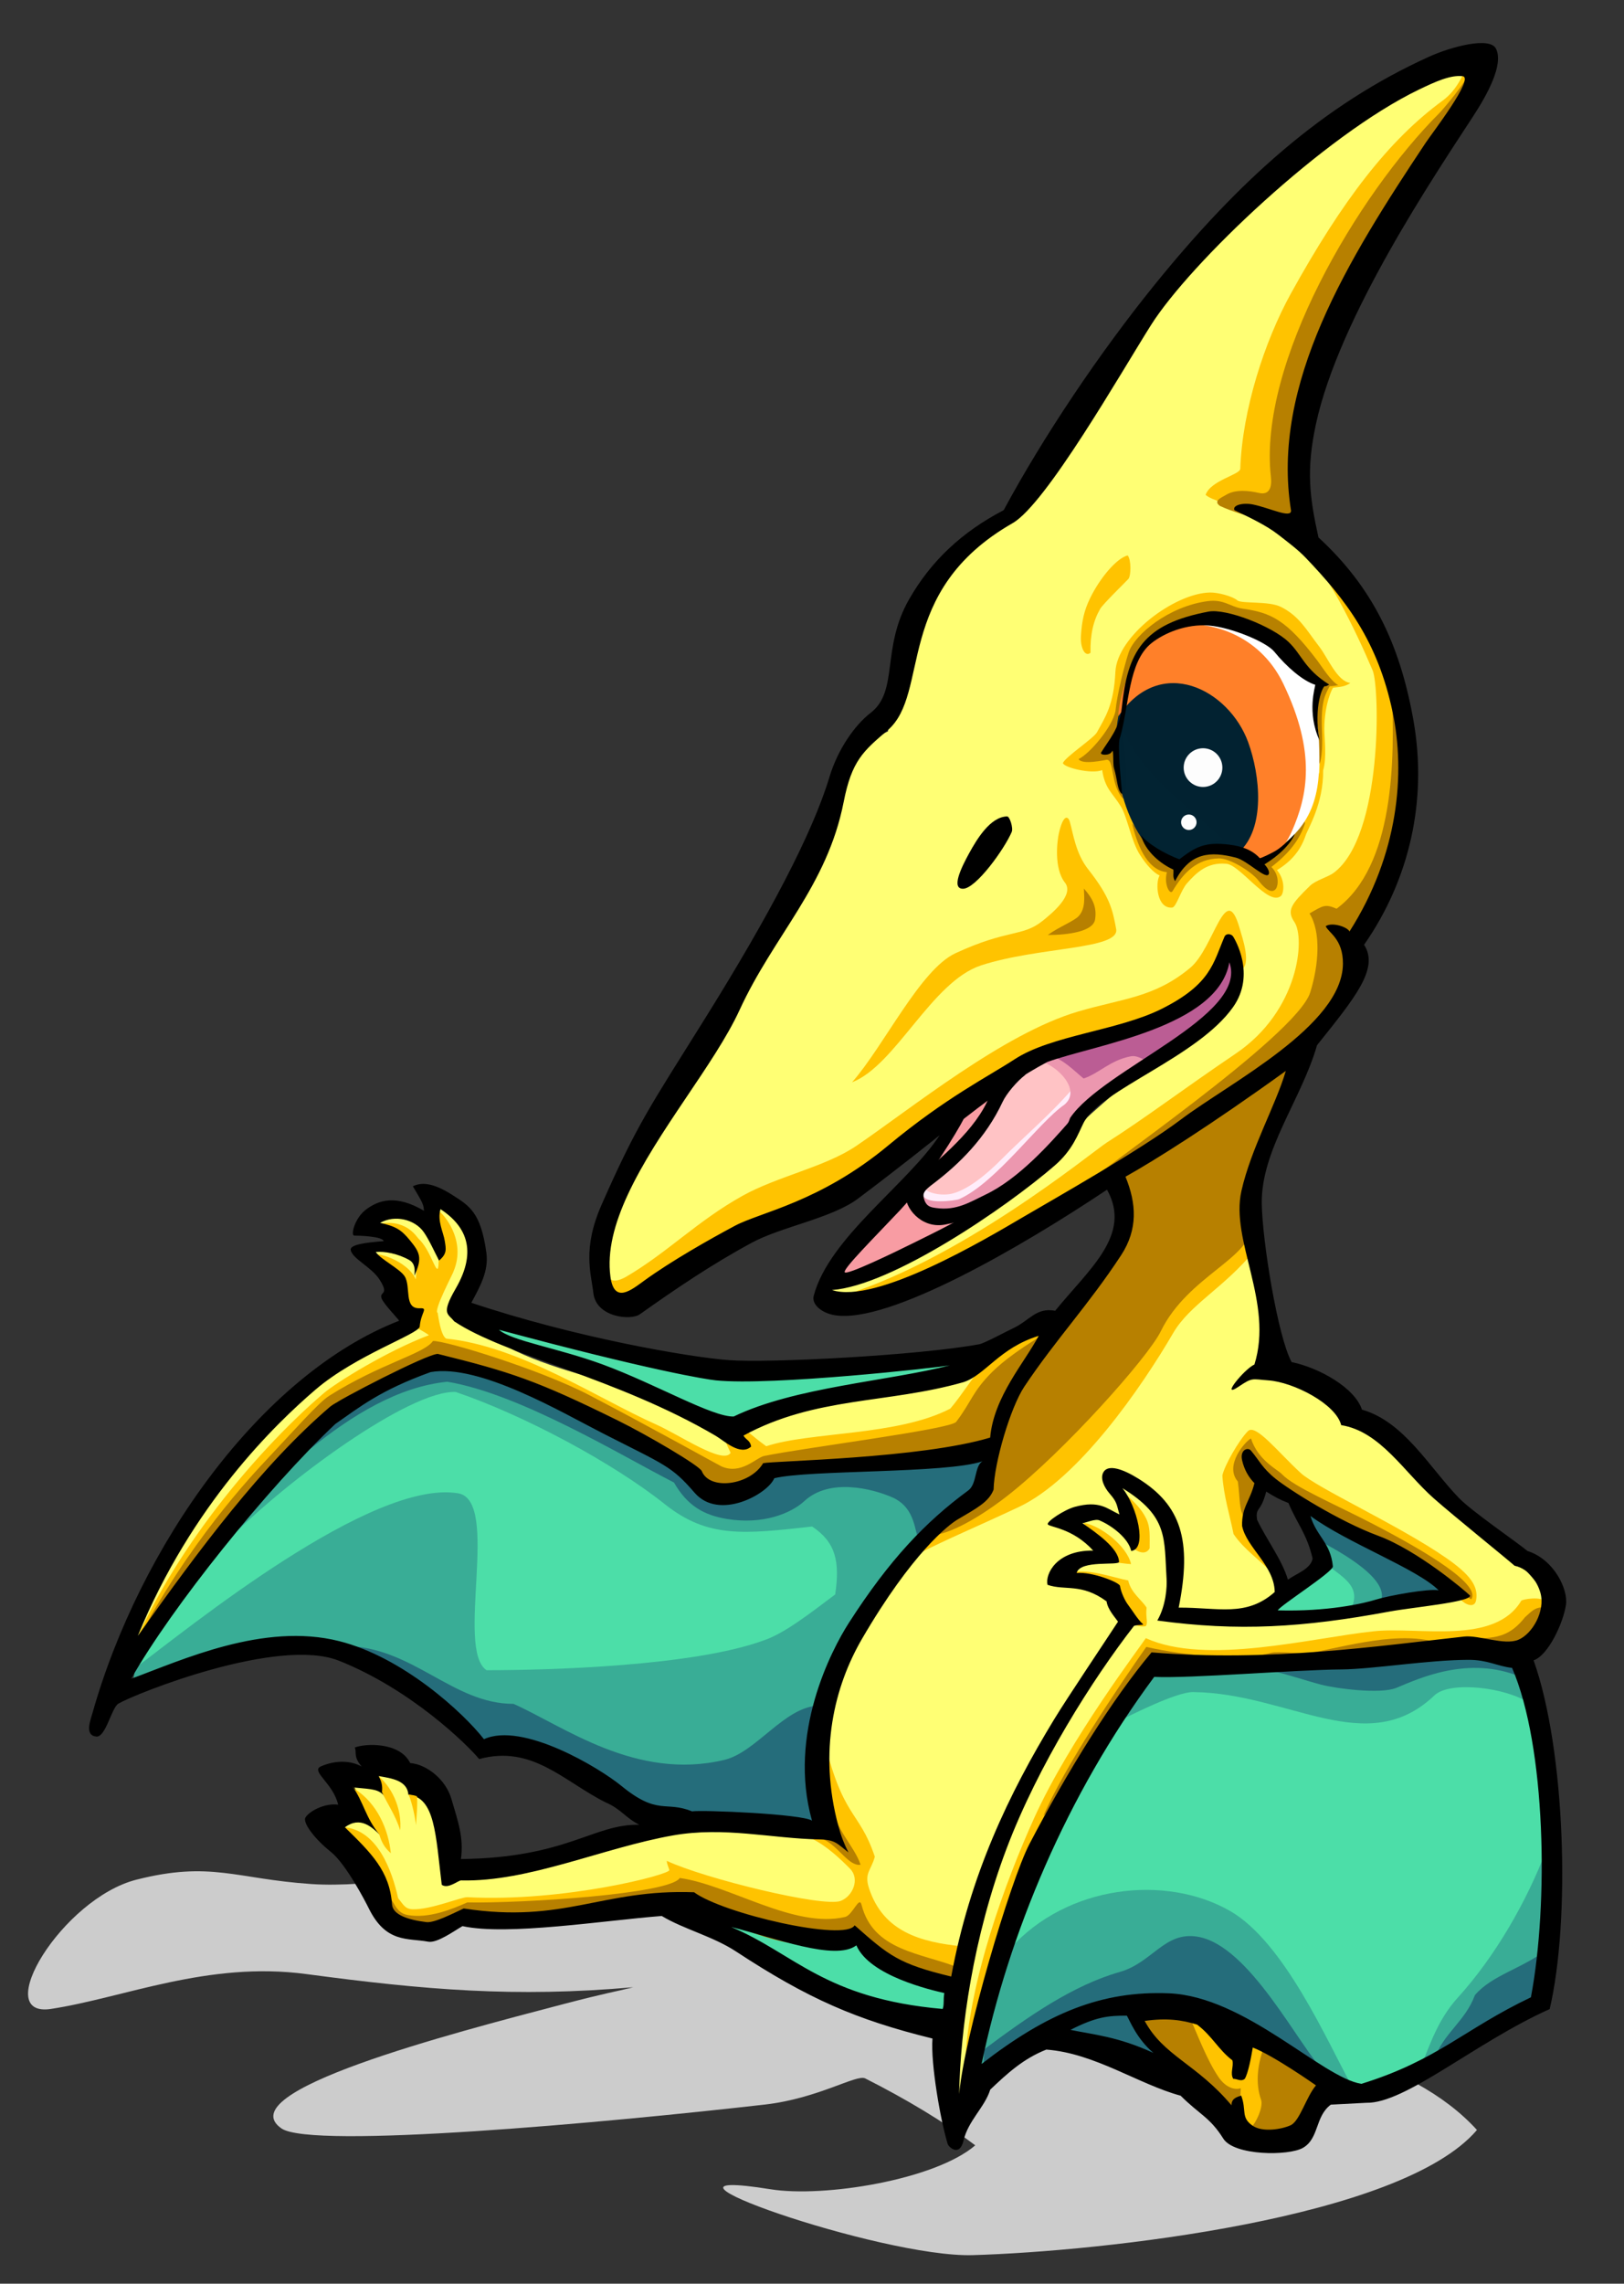 <?xml version="1.0" encoding="UTF-8" standalone="no"?>
<!-- Created with Inkscape (http://www.inkscape.org/) -->

<svg
   xmlns:dc="http://purl.org/dc/elements/1.1/"
   xmlns:cc="http://creativecommons.org/ns#"
   xmlns:rdf="http://www.w3.org/1999/02/22-rdf-syntax-ns#"
   xmlns:svg="http://www.w3.org/2000/svg"
   xmlns="http://www.w3.org/2000/svg"
   xmlns:sodipodi="http://sodipodi.sourceforge.net/DTD/sodipodi-0.dtd"
   xmlns:inkscape="http://www.inkscape.org/namespaces/inkscape"
   id="svg20933"
   version="1.1"
   inkscape:version="0.48.1 r9760"
   width="370"
   height="520"
   xml:space="preserve"
   sodipodi:docname="pteranodon_02.svg"
   inkscape:export-filename="/Users/su_huynh/Documents/Art/Khủng Long Bé/pteranodon_02.png"
   inkscape:export-xdpi="179.92554"
   inkscape:export-ydpi="179.92554"><rect width="100%" height="100%" fill="#333333" stroke="none"/><defs
     id="defs20937"><clipPath
       clipPathUnits="userSpaceOnUse"
       id="clipPath20947"><path
         d="M 0,414 558,414 558,0 0,0 0,414 z"
         id="path20949"
         inkscape:connector-curvature="0" /></clipPath><clipPath
       clipPathUnits="userSpaceOnUse"
       id="clipPath20947-1"><path
         inkscape:connector-curvature="0"
         d="M 0,414 558,414 558,0 0,0 0,414 z"
         id="path20949-5" /></clipPath></defs><sodipodi:namedview
     pagecolor="#ffffff"
     bordercolor="#666666"
     borderopacity="1"
     objecttolerance="10"
     gridtolerance="10"
     guidetolerance="10"
     inkscape:pageopacity="0"
     inkscape:pageshadow="2"
     inkscape:window-width="1079"
     inkscape:window-height="630"
     id="namedview20935"
     showgrid="false"
     inkscape:zoom="0.70710678"
     inkscape:cx="532.75241"
     inkscape:cy="237.8729"
     inkscape:window-x="40"
     inkscape:window-y="40"
     inkscape:window-maximized="0"
     inkscape:current-layer="g20941"
     showguides="true"
     inkscape:guide-bbox="true" /><g
     id="g20941"
     inkscape:groupmode="layer"
     inkscape:label="pteranodon_02"
     transform="matrix(1.25,0,0,-1.25,0,520)"><path
       style="color:#000000;fill:#cccccc;stroke:none;stroke-width:1px;marker:none;visibility:visible;display:inline;overflow:visible;enable-background:accumulate"
       d="M 140.446,17.2 C 112.318,21.713 160.517,4.709 177.298,5.2 200.715,5.886 255.371,11.789 269.2,28 245.22,54.382 175.131,47.414 135.441,66.8 115.666,85.031 78.336,71.334 56.733,72.8 42.968,73.734 38.456,77.034 24.886,73.6 11.323,70.168 -1.849,48.348 9.304,50.052 22.627,52.087 37.885,58.794 55.823,56.4 c 21.605,-2.883 38.011,-4.298 59.6,-2.4 -3.623,-0.902 -4.821,-1.001 -12.703,-3.063 -20.941,-5.476 -61.131,-15.95 -51.412,-22.662 5.541,-3.827 59.02,1.036 88.104,4.354 9.715,1.108 16.708,5.563 18.282,4.766 7.501,-3.795 14.339,-7.885 20.059,-12.195 -7.319,-6.281 -27.576,-9.561 -37.307,-8 z"
       id="path8831"
       inkscape:connector-curvature="0"
       sodipodi:nodetypes="ssccsssscsssscs" /><path
       style="color:#000000;fill:#4cdea8;fill-opacity:1;fill-rule:nonzero;stroke:none;stroke-width:1.25px;marker:none;visibility:visible;display:inline;overflow:visible;enable-background:accumulate"
       d="m 156.496,62.958 c 4.866,-5.807 12.04,-7.382 18.159,-10.102 -2.9e-4,-1.857 -0.165,-3.792 -0.481,-5.532 -14.82,1.731 -34.154,8.819 -45.638,19.722 7.178,-1.281 21.167,-8.617 27.96,-4.089 z"
       id="path8501"
       inkscape:connector-curvature="0"
       sodipodi:nodetypes="ccccc" /><path
       style="color:#000000;fill:#ffff74;fill-opacity:1;fill-rule:nonzero;stroke:none;stroke-width:1.25px;marker:none;visibility:visible;display:inline;overflow:visible;enable-background:accumulate"
       d="m 159.022,65.484 c -9.972,-7.111 -25.599,1.004 -33.913,4.329 -11.64,1.392 -32.474,-7.83 -39.926,-1.443 -2.077,-2.405 -4.331,-2.887 -6.494,-4.089 -3.425,0.256 -5.824,1.566 -7.937,2.886 -3.428,5.436 -5.764,13.623 -10.583,16.836 1.017,0.572 2.245,0.641 3.367,0.962 0.49,2.543 -1.482,5.506 -2.165,6.734 2.041,0.517 4.787,0.647 5.532,0.722 0.822,2.275 1.203,3.127 3.127,4.329 2.958,-1.102 5.539,-2.706 6.253,-3.848 4.724,-0.969 7.07,-10.11 6.374,-17.077 14.168,-5.143 28.431,6.734 40.287,6.734 10.067,0.424 22.723,2.244 30.546,-2.646 5.327,-4.569 5.532,-8.369 5.532,-14.431 z"
       id="path8407"
       inkscape:connector-curvature="0"
       sodipodi:nodetypes="ccccccccccccccc" /><path
       style="color:#000000;fill:#ffff74;fill-opacity:1;fill-rule:nonzero;stroke:none;stroke-width:1.25px;marker:none;visibility:visible;display:inline;overflow:visible;enable-background:accumulate"
       d="m 199.909,174.919 c -10.411,1.198 -16.892,-2.453 -23.571,-8.178 -14.018,-3.915 -32.275,-6.509 -43.053,-10.102 -14.885,7.916 -38.939,8.349 -49.306,20.444 1.097,8.446 4.353,17.71 -5.291,20.925 0.131,-1.104 0.241,-3.036 0.241,-3.848 -4.42,2.378 -9.691,3.448 -12.747,-1.443 2.938,-0.704 4.775,-0.342 6.013,-3.127 -1.932,-0.412 -3.585,-1.01 -5.532,-1.443 2.124,-2.327 3.629,-4.755 5.532,-6.975 -0.449,-3.66 0.384,-4.877 1.684,-7.216 -7.059,-2.391 -12.081,-6.266 -16.836,-10.342 -14.484,-10.884 -24.628,-25.131 -31.027,-41.128 -1.107,-3.538 -3.347,-7.156 -4.329,-10.102 13.607,12.317 22.234,39.091 38.723,46.42 5.818,4.702 12.604,6.446 18.52,8.418 17.528,1.389 35.008,-12.951 47.382,-20.684 2.741,-7.022 10.479,-1.615 14.191,0.241 13.107,4.791 38.975,-0.75 45.939,11.785 6.38,3.816 12.543,12.309 13.469,16.355 z"
       id="path8382"
       inkscape:connector-curvature="0" /><path
       style="color:#000000;fill:#4cdea8;fill-opacity:1;fill-rule:nonzero;stroke:none;stroke-width:1.25px;marker:none;visibility:visible;display:inline;overflow:visible;enable-background:accumulate"
       d="m 180.675,151.54 c -13,1.397 -29.096,-1.685 -39.457,-2.721 -2.404,-8.426 -13.441,-6.523 -14.626,-1.19 -16.545,8.292 -29.684,17.517 -47.28,22.619 -23.169,-7.295 -50.121,-39.145 -55.103,-61.566 14.408,5.725 29.426,11.283 41.497,5.442 9.405,-4.551 14.811,-12.848 22.449,-16.667 14.894,2.262 23.074,-8.802 32.654,-15.987 9.481,1.948 20.086,-0.336 29.252,1.701 -6.152,23.241 7.729,38.863 20.749,53.743 5.165,4.268 11.503,7.253 9.864,14.626 z"
       id="path8374"
       inkscape:connector-curvature="0"
       sodipodi:nodetypes="cccccsccccc" /><path
       style="color:#000000;fill:#f89ca3;fill-opacity:1;stroke:none;stroke-width:1px;marker:none;visibility:visible;display:inline;overflow:visible;enable-background:accumulate"
       d="m 175.256,214.965 c -3.103,-13.034 -17.93,-19.898 -23.09,-31.508 3.798,-3.411 9.225,2.471 13.108,4.69 9.048,5.17 26.053,9.372 29.704,20.324 -1.964,5.88 -8.23,10.522 -14.191,11.064 -2.608,-1.54 -5.084,-4.048 -5.532,-4.57 z"
       id="path8361"
       inkscape:connector-curvature="0" /><path
       style="color:#000000;fill:#ffff74;fill-opacity:1;fill-rule:nonzero;stroke:none;stroke-width:1.25px;marker:none;visibility:visible;display:inline;overflow:visible;enable-background:accumulate"
       d="m 213.173,121.742 c 12.93,-2.147 40.682,1.91 49.887,3.104 -4.139,8.639 -23.203,12.892 -31.928,21.507 -3.348,5.292 -1.368,15.395 0,19.955 4.86,-1.73 11.42,-5.316 13.807,-9.136 9.52,-0.374 11.745,-9.078 18.08,-14.089 7.127,-5.638 14.616,-11.558 18.827,-17.783 1.602,-2.368 -6.097,-5.945 -8.587,-7.328 -19.516,-1.55 -41.892,-4.99 -60.751,-3.104 z"
       id="path5232"
       inkscape:connector-curvature="0"
       sodipodi:nodetypes="cccccssccc" /><path
       style="color:#000000;fill:#ffc300;fill-opacity:1;fill-rule:nonzero;stroke:none;stroke-width:1.562px;marker:none;visibility:visible;display:inline;overflow:visible;enable-background:accumulate"
       d="m 206.521,48.796 c 6.377,-8.425 14.499,-14.673 20.398,-21.95 5.379,-6.635 12.814,3.912 14.633,9.977 -10.297,11.196 -23.338,14.571 -35.032,11.973 z"
       id="path5380"
       inkscape:connector-curvature="0"
       sodipodi:nodetypes="cscc" /><path
       style="color:#000000;fill:#ffff74;fill-opacity:1;fill-rule:nonzero;stroke:none;stroke-width:1.25px;marker:none;visibility:visible;display:inline;overflow:visible;enable-background:accumulate"
       d="m 228.25,193.136 c 2.351,-8.112 2.26,-16.167 3.104,-24.611 1.433,-7.661 4.057,-15.968 -0.443,-23.502 -3.623,-1.205 -3.326,-3.897 -3.326,-5.765 3.69,-5.762 7.223,-10.992 5.052,-14.059 -1.885,-2.663 -8.861,-3.559 -13.921,-3.456 -4.565,-0.376 -16.48,-31.606 -28.441,-52.05 -3.072,-5.251 -12.815,-36.114 -15.68,-38.968 -2.123,-2.115 -0.797,18.993 0.442,22.273 -12.34,0.398 -29.187,33.904 -25.252,46.746 7.496,24.461 19.125,35.756 29.037,43.744 4.609,2.329 1.428,5.65 3.088,9.962 4.066,10.559 20.278,17.336 27.493,28.158 5.104,4.986 13.883,6.566 18.846,11.529 z"
       id="path4604"
       inkscape:connector-curvature="0"
       sodipodi:nodetypes="ccccscsscscscc" /><path
       style="color:#000000;fill:#ffc300;fill-opacity:1;fill-rule:nonzero;stroke:none;stroke-width:1.25px;marker:none;visibility:visible;display:inline;overflow:visible;enable-background:accumulate"
       d="m 149.9,100.35 c -0.232,-5.346 -0.087,-11.427 -0.381,-15.685 -0.103,-1.488 -2.001,-2.595 -1.591,-3.587 2.754,-1.287 5.396,-3.857 7.025,-5.508 1.778,-1.802 0.539,-4.974 -1.728,-5.845 -3.16,-1.213 -24.751,4.045 -31.7,7.3 0.041,-0.586 0.266,-0.995 0.475,-1.675 0.244,-0.794 -19.117,-5.869 -36.8,-4.95 -1.14,0.059 -6.594,-2.269 -9.925,-2.2 -1.451,0.03 -1.72,0.806 -2.71,2.03 C 71.446,75.258 68.785,82.733 62.55,83.175 65.323,81.095 67.821,76.55 69.055,72.34 70.239,68.298 71.566,65.576 74.875,65 c 3.974,-0.566 9.609,3.092 11.15,2.925 9.979,-1.08 36.734,-0.526 38.675,0.55 6.708,-4.64 23.421,-4.738 27.35,-4.95 3.018,-0.163 8.367,-3.357 10.225,-5.35 3.098,-1.721 8.239,-4.006 12.075,-5.65 0,1.985 0.972,6.493 1.025,8.925 -7.616,0.762 -14.38,2.683 -16.975,10.55 -0.927,2.809 0.364,3.243 1.05,5.775 -2.912,8.736 -5.935,6.713 -9.55,22.575 z"
       id="path5176"
       inkscape:connector-curvature="0"
       sodipodi:nodetypes="cscsscsscccscscscccscc" /><path
       style="color:#000000;fill:#b78000;fill-opacity:1;fill-rule:nonzero;stroke:none;stroke-width:1.562px;marker:none;visibility:visible;display:inline;overflow:visible;enable-background:accumulate"
       d="m 151.686,87.25 c 0.6,-4.701 3.998,-7.424 5.171,-10.944 -2.204,-0.289 -3.957,3.352 -6.855,4.69 -0.156,2.381 2.415,4.06 1.684,6.253 z"
       id="path8520"
       inkscape:connector-curvature="0"
       sodipodi:nodetypes="cccc" /><path
       style="color:#000000;fill:#ffff74;fill-opacity:1;fill-rule:nonzero;stroke:none;stroke-width:1.25px;marker:none;visibility:visible;display:inline;overflow:visible;enable-background:accumulate"
       d="m 110.928,194.18 c -4.353,-8.568 -0.383,-17.86 1.712,-16.264 20.911,15.928 29.471,13.261 40.66,20.972 19.846,13.677 43.868,29.594 59.92,31.672 10.011,1.296 -13.377,-15.393 -19.26,-22.256 -12.36,-8.034 -26.538,-27.221 -41.944,-25.68 -5,-0.977 0,-3.587 0,-3.852 16.366,-0.324 55.418,26.543 74.044,38.52 10.728,6.898 17.643,12.937 18.832,24.824 23.582,30.752 6.933,61.291 -7.704,77.04 -3.531,31.386 18.985,57.031 31.672,80.464 3.024,5.586 -1.392,5.385 -6.848,3.424 -34.569,-12.422 -65.223,-58.654 -76.612,-79.608 -16.822,-8.829 -22.042,-24.18 -23.54,-40.66 -5.47,-2.448 -7.884,-9.695 -11.556,-17.12 -13.197,-26.683 -25.248,-43.671 -39.376,-71.476 z"
       id="path3938"
       inkscape:connector-curvature="0"
       sodipodi:nodetypes="sssscccsccssccss" /><path
       style="color:#000000;fill:#ffc300;fill-opacity:1;fill-rule:nonzero;stroke:none;stroke-width:1.25px;marker:none;visibility:visible;display:inline;overflow:visible;enable-background:accumulate"
       d="m 246.497,243.507 c 1.143,-4.214 -3.394,-11.508 -8.02,-16.578 -2.684,-2.942 -74.509,-50.887 -86.609,-47.479 22.59,6.36 47.16,26.697 49.853,28.413 7.216,4.599 13.895,9.708 23.489,16.193 11.643,7.871 12.684,21.096 10.721,23.975 -1.467,2.153 -0.551,3.307 2.828,6.602 1.064,1.038 3.267,1.563 4.388,2.413 8.901,6.749 8.345,33.764 7.044,36.818 -3.233,7.592 -8.102,17.658 -14.428,25.107 -3.49,4.109 -13.616,4.818 -16.022,6.88 0.924,2.659 6.284,3.662 6.321,4.752 0.362,10.728 4.441,23.266 9.202,31.886 9.442,17.096 17.933,28.052 27.713,35.203 2.634,1.926 3.683,4.854 4.494,6.206 2.884,-3.849 1.422,-4.976 -0.107,-7.704 -9.831,-17.532 -25.639,-37.093 -28.676,-54.784 -0.895,-5.216 -0.556,-18.981 -0.107,-22.47 23.219,-23.647 20.33,-58.315 7.918,-75.435 z"
       id="path3957"
       inkscape:connector-curvature="0"
       sodipodi:nodetypes="cscssssssscssscsscc" /><path
       style="color:#000000;fill:#ffedfa;fill-opacity:1;stroke:none;stroke-width:1px;marker:none;visibility:visible;display:inline;overflow:visible;enable-background:accumulate"
       d="m 170.741,201.991 c -2.054,-1.744 -3.916,-4.094 -1.444,-5.511 1.663,-0.953 5.265,0.519 7.329,1.552 4.064,2.032 11.172,8.925 14.552,12.305 1.34,1.34 2.803,3.456 3.852,5.029 0.64,0.96 -0.045,2.52 -0.321,3.21 -2.481,-4.854 -15.026,-14.49 -18.404,-16.799 -1.713,-1.171 -4,-0.568 -5.564,0.214 z"
       id="path3155"
       inkscape:connector-curvature="0"
       sodipodi:nodetypes="csssscsc" /><path
       style="color:#000000;fill:#ffc3c5;fill-opacity:1;fill-rule:nonzero;stroke:none;stroke-width:1.25px;marker:none;visibility:visible;display:inline;overflow:visible;enable-background:accumulate"
       d="m 211.812,229.601 c -2.14,-0.713 -10.914,-5.455 -15.898,-11.425 -4.08,-4.887 -9.424,-9.357 -13.423,-13.407 -2.56,-2.592 -5.93,-5.38 -8.767,-6.156 -2.118,-0.579 -4.989,0.103 -5.329,1.122 4.987,5.238 13.52,16.485 15.805,21.371 8.681,2.612 19.902,5.926 27.612,8.496 z"
       id="path3126"
       inkscape:connector-curvature="0"
       sodipodi:nodetypes="csssccc" /><path
       style="color:#000000;fill:#ec97af;fill-opacity:1;fill-rule:nonzero;stroke:none;stroke-width:1.25px;marker:none;visibility:visible;display:inline;overflow:visible;enable-background:accumulate"
       d="m 189.565,222.724 c 3.291,-0.928 7.549,-5.292 4.469,-7.931 -4.708,-3.226 -12.487,-14.245 -19.232,-17.241 -0.502,-0.223 -6.593,-1.12 -6.593,0.989 0,0.779 -2.279,-3.206 3.046,-3.206 4.846,1.006 17.934,3.484 22.32,10.063 2.29,3.435 2.772,8.207 6.658,10.365 3.649,2.027 18.033,10.139 19.899,12.938 0.676,1.015 6.646,9.033 4.54,13.014 -6.573,-9.755 -19.226,-13.716 -28.524,-16.04 -1.624,-0.406 -5.914,-1.257 -6.582,-2.951 z"
       id="path3147"
       inkscape:connector-curvature="0"
       sodipodi:nodetypes="ccsscssscsc" /><path
       style="color:#000000;fill:#b78000;fill-opacity:1;fill-rule:nonzero;stroke:none;stroke-width:1.25px;marker:none;visibility:visible;display:inline;overflow:visible;enable-background:accumulate"
       d="m 229.45,326.206 c -1.659,0.384 -4.273,0.731 -6.022,-0.377 -0.671,-0.425 -2.443,-1.065 -1.053,-1.998 4.167,-1.942 11.486,-3.46 15.027,-4.246 -3.28,5.476 -2.374,18.344 0.642,27.392 2.493,7.479 33.529,52.253 29.425,55.426 -0.058,-1.155 -4.441,-6.324 -5.156,-7.038 -14.884,-14.877 -33.026,-45.549 -30.669,-66.247 0.199,-1.751 -0.189,-3.375 -2.194,-2.911 z"
       id="path3982"
       inkscape:connector-curvature="0"
       sodipodi:nodetypes="ssccscsss" /><path
       style="color:#000000;fill:#ffc300;fill-opacity:1;fill-rule:nonzero;stroke:none;stroke-width:1.25px;marker:none;visibility:visible;display:inline;overflow:visible;enable-background:accumulate"
       d="m 228.693,188.258 c -5.557,-6.844 -11.797,-9.829 -14.855,-15.077 -5.721,-9.82 -17.269,-26.6 -28.158,-31.706 -8.456,-3.965 -12.072,-5.371 -19.068,-8.869 2.253,2.712 6.211,5.103 7.538,6.873 10.623,7.699 24.156,16.61 30.819,27.715 2.145,3.575 4.028,8.965 7.538,12.195 5.306,4.881 10.543,8.64 15.52,11.751 -0.387,-1.332 0.307,-1.809 0.665,-2.882 z"
       id="path5151"
       inkscape:connector-curvature="0"
       sodipodi:nodetypes="cssccsscc" /><path
       style="color:#000000;fill:#39ad96;fill-opacity:1;fill-rule:nonzero;stroke:none;stroke-width:1.25px;marker:none;visibility:visible;display:inline;overflow:visible;enable-background:accumulate"
       d="m 80.325,166.85 c -3.015,-1.033 -10.532,-1.93 -19.674,-9.489 -8.055,-6.659 -17.937,-19.997 -19.178,-21.982 10.614,10.838 33.14,27.403 41.586,27.057 12.548,-4.265 28.745,-12.967 38.092,-20.422 7.879,-6.285 14.493,-5.459 26.875,-4.088 4.285,-2.857 5.094,-6.376 4.2,-12.375 -4.864,-3.654 -9.335,-7.136 -13.05,-8.375 -12.82,-4.698 -39.121,-5.425 -50.5,-5.425 -5.724,3.866 2.599,30.926 -5.175,32.225 -15.748,2.631 -49.006,-24.442 -58.95,-31.9 -0.06,-2.364 -0.867,-3.226 -1.7,-5.1 9.958,6.025 22.485,8.081 33.675,9.2 11.912,0.06 23.275,-9.733 29.25,-17.7 13.55,0.395 26.079,-6.522 33.325,-14.975 9.62,-0.547 22.962,0.931 31.65,-1 -2.354,15.928 1.471,35.993 10.988,45.946 9.517,9.953 12.919,13.074 16.362,15.829 2.01,1.608 -0.835,3.6 0.875,5.225 -4.84,-0.484 -27.437,-1.202 -36.725,-1.35 -7.346,-6.329 -11.52,-5.014 -16.675,1 -14.31,9.075 -29.247,16.1 -45.25,17.7 z"
       id="path8612"
       inkscape:connector-curvature="0"
       sodipodi:nodetypes="csccsccccsccccccsscccc" /><path
       style="color:#000000;fill:#ffc300;fill-opacity:1;fill-rule:nonzero;stroke:none;stroke-width:1.25px;marker:none;visibility:visible;display:inline;overflow:visible;enable-background:accumulate"
       d="m 189.447,174.197 c -8.217,-1.524 -12.227,-10.115 -16.235,-14.792 -9.643,-5.013 -25.571,-4.194 -33.552,-6.855 -1.318,0.95 -2.461,1.886 -3.487,2.766 -1.444,0.283 -2.88,0 -4.329,0 0.006,-1.407 0.976,-3.187 1.323,-3.969 -1.353,-2.216 -9.255,3.237 -13.589,5.171 -10.777,4.809 -24.866,14.296 -38.242,15.634 -1.007,0.525 -1.451,4.072 -1.563,4.69 -0.865,0.341 2.962,7.455 2.873,7.53 2.52,5.886 -2.134,10.852 -2.735,11.051 -0.449,0.149 0.4,-10.137 -0.139,-10.536 -0.468,-0.347 -1.467,3.606 -3.482,5.465 -0.378,0.349 -2.364,3.881 -7.648,2.598 -0.849,-0.206 4.402,-2.235 6.689,-5.24 0.798,-1.048 0.488,-4.307 0.458,-4.775 -1.468,3.468 -7.638,5.3 -7.999,4.335 -0.288,-0.771 6.668,-8.183 6.57,-8.143 -0.124,-1.425 0.142,-2.786 0,-4.209 0.87,-0.351 2.975,-1.504 3.823,-2.139 C 70.389,169.832 61.146,164.04 59.03,162.231 45.491,150.656 29.719,130.981 23.006,112.671 c 8.554,13.404 35.188,44.599 37.71,46.775 4.253,3.67 19.733,11.694 20.498,11.624 10.719,-6.095 22.131,-7.518 33.312,-13.108 7.175,-3.588 11.686,-8.497 18.64,-10.583 3.32,-0.485 5.732,2.784 8.899,3.487 10.353,1.569 33.325,-5.487 39.685,4.69 1.482,6.792 7.697,11.924 7.697,18.64 z"
       id="path8760"
       inkscape:connector-curvature="0"
       sodipodi:nodetypes="ccccccscccssssscscccscscscccc" /><path
       style="color:#000000;fill:#b78000;fill-opacity:1;fill-rule:nonzero;stroke:none;stroke-width:1.25px;marker:none;visibility:visible;display:inline;overflow:visible;enable-background:accumulate"
       d="m 196.695,199.245 c 1.897,2.506 39.618,27.939 42.119,35.986 1.59,5.116 1.963,11.03 -0.129,14.375 2.439,1.411 2.839,1.782 4.922,0.856 10.514,7.751 10.66,27.147 10.058,39.804 9.393,-18.56 -1.918,-35.827 -7.704,-48.364 1.842,-2.659 -0.004,-8.789 -9.784,-18.903 -1.218,-5.425 -8.784,-21.25 -8.125,-29.942 0.467,-6.16 -11.497,-9.33 -16.498,-19.6 -2.269,-4.66 -17.575,-21.872 -28.032,-30.01 -5.968,-4.645 -11.692,-7.43 -14.069,-7.014 6.922,5.947 4.962,0.217 10.043,9.498 0.247,1.922 0.806,4.009 1.568,6.153 -3.348,0.073 -38.578,-3.775 -40.405,-3.808 -0.856,-0.806 -8.506,-4.452 -10.401,-4.078 -1.241,0.244 -14.783,9.31 -27.758,15.932 -7.468,3.812 -17.464,6.103 -21.771,8.018 -0.913,0.406 -13.883,-5.996 -19.247,-7.511 -1.096,-0.31 -22.794,-25.174 -36.938,-44.395 9.752,18.778 21.3,30.951 24.461,34.307 4.498,4.775 9.072,9.97 10.965,11.166 9.417,5.949 17.291,7.618 18.943,10.005 2.23,0.114 19.555,-5.191 28.527,-9.877 11.46,-5.986 23.592,-12.759 24.047,-12.961 3.597,-1.593 6.342,1.602 7.801,1.899 7.586,1.545 33.955,4.856 34.986,6.205 2.778,3.633 2.963,5.518 6.566,9.096 4.419,4.387 12.571,8.537 12.957,9.135 6.998,10.834 11.361,15.757 11.653,16.768 1.183,4.093 -1.663,9.212 -2.388,8.914 -2.121,-0.252 -3.645,0.045 -6.369,-1.653 z"
       id="path4003"
       inkscape:connector-curvature="0"
       sodipodi:nodetypes="cscccccsssccccsssscsscssssssscc" /><path
       style="color:#000000;fill:#ffc300;fill-opacity:1;fill-rule:nonzero;stroke:none;stroke-width:1.562px;marker:none;visibility:visible;display:inline;overflow:visible;enable-background:accumulate"
       d="M 220.535,308.066 C 214.074,307.939 203.609,300.123 203.3,293.625 c -0.291,-6.111 -1.888,-8.31 -3.366,-11.03 -0.578,-1.063 -5.754,-4.478 -6.205,-5.591 0.176,-0.831 5.26,-2.069 7.16,-1.287 0.508,-3.442 1.897,-4.14 3.426,-6.657 1.155,-1.901 1.875,-6.296 3.454,-8.766 1.2,-1.877 2.503,-3.289 3.582,-3.769 -0.8,-1.412 -0.517,-6.093 2.3,-5.85 0.743,0.064 1.557,3.138 2.7,4.425 1.662,1.871 3.664,3.905 7.2,3.55 2.553,-0.256 7.609,-7.747 9.9,-5.875 0.536,0.438 0.899,2.82 -0.7,4.725 2.737,1.669 4.333,3.688 5.225,6.325 0.423,1.252 3.254,5.761 3.189,11.854 0.692,2.268 0.207,6.012 0.211,7.521 0.013,4.568 1.467,7.503 1.626,7.53 0.651,0.113 2.089,0.074 3.12,0.864 -2.398,0.265 -4.104,4.596 -5.673,6.622 -2.323,3.001 -3.613,5.568 -7.025,7.25 -2.222,1.095 -7.167,0.514 -7.922,1.182 -0.805,0.712 -3.475,1.448 -4.966,1.418 z M 218.05,303.45 c 8.479,-0.771 17.455,-6.638 22.175,-12.15 0.327,-0.381 -1.405,-3.087 -0.2,-7.525 0.691,-2.545 0.51,-6.631 0.45,-8.4 -1.71,-5.608 -7.122,-14.227 -11,-15.95 -1.277,1.458 -3.164,2.585 -5,2.775 -4.194,0.434 -7.779,-1.626 -8.75,-3.1 -2.516,0.923 -8.759,6.323 -9.85,8.85 -2.435,5.638 -2.237,14.788 -1.8,15.325 1.736,7.811 1.969,19.616 13.975,20.175 z"
       id="path4481"
       inkscape:connector-curvature="0"
       sodipodi:nodetypes="sssccssccssscscsccsssscssccscscc" /><path
       style="opacity:0.99;color:#000000;fill:#b78000;fill-opacity:1;fill-rule:nonzero;stroke:none;stroke-width:1.25px;marker:none;visibility:visible;display:inline;overflow:visible;enable-background:accumulate"
       d="m 206.335,265.98 c 0.827,-3.336 2.503,-8.473 6.35,-8.858 -0.589,-2.219 0.56,-4.237 1.033,-3.445 2.008,3.363 4.418,5.878 8.453,5.954 1.998,0.037 5.937,-2.413 7.203,-4.035 1.931,-2.475 2.82,-1.996 3.188,-1.493 0.396,0.541 0.68,2.482 -0.835,3.965 3.352,2.574 5.166,5.043 6.122,7.913 0.024,2.427 -7.242,-3.81 -8.78,-6.271 -2.519,6.513 -10.326,2.468 -13.326,-0.157 -4.546,-0.15 -6.602,4.024 -9.407,6.428"
       id="path4500"
       inkscape:connector-curvature="0"
       sodipodi:nodetypes="ccssssccccc" /><path
       style="opacity:0.99;color:#000000;fill:#b78000;fill-opacity:1;fill-rule:nonzero;stroke:none;stroke-width:1.25px;marker:none;visibility:visible;display:inline;overflow:visible;enable-background:accumulate"
       d="m 196.599,277.722 c 0.628,-1.133 4.93,-0.14 5.087,-0.127 1.442,0.118 0.66,-4.563 3.031,-7.117 1.304,2.315 -0.443,13.914 0.03,16.279 0.177,9.741 5.642,14.169 13.968,16.019 5.848,0.222 10.859,-1.276 14.301,-5.21 1.644,-2.24 4.595,-5.031 6.994,-6.21 -0.678,-2.479 -0.311,-10.231 0.517,-14.5 0.627,1.855 0.449,5.279 0.412,6.269 -0.199,5.325 0.679,6.438 1.415,7.883 0.8,-0.014 1.258,0.192 1.6,0.158 -1.363,0.7 -3.009,3.39 -3.812,4.45 -5.654,7.459 -8.434,8.777 -13.684,9.514 -2.227,0.312 -3.335,1.757 -6.357,1.36 -7.059,-0.928 -13.315,-6.093 -14.384,-9.345 -0.793,-2.413 -2.14,-7.753 -2.411,-10.72 -0.599,-2.857 -4.538,-7.595 -6.707,-8.702 z"
       id="path4262"
       inkscape:connector-curvature="0"
       sodipodi:nodetypes="csccccccsccssssccc" /><path
       style="color:#000000;fill:#ffffff;stroke:none;stroke-width:1px;marker:none;visibility:visible;display:inline;overflow:visible;enable-background:accumulate"
       d="m 214.644,302.118 c 5.769,2.273 12.82,0.08 17.823,-3.536 3.332,-2.408 4.883,-6.015 7.732,-7.281 -1.045,-4.301 0.079,-7.062 0.21,-10.425 0.303,-7.76 -0.083,-14.757 -8.206,-19.833 7.908,14.456 -3.388,36.352 -17.559,41.076 z"
       id="path4163"
       inkscape:connector-curvature="0"
       sodipodi:nodetypes="cscscc" /><path
       style="color:#000000;fill:#ff8029;fill-opacity:1;fill-rule:nonzero;stroke:none;stroke-width:1.25px;marker:none;visibility:visible;display:inline;overflow:visible;enable-background:accumulate"
       d="m 203.826,285.97 c 2.383,-10.982 15.244,-18.202 21.008,-24.928 2.587,-0.749 4.52,-1.992 6.428,-1.568 2.007,1.034 3.438,3.354 4.233,5.174 2.764,6.327 4.506,14.163 -1.624,26.865 -4.349,9.012 -13.677,11.747 -20.169,10.449 -5.923,-2.526 -9.266,-10.079 -9.877,-15.991 z"
       id="path4155"
       inkscape:connector-curvature="0"
       sodipodi:nodetypes="cccsscc" /><path
       style="color:#000000;fill:#ffc300;fill-opacity:1;fill-rule:nonzero;stroke:none;stroke-width:1.562px;marker:none;visibility:visible;display:inline;overflow:visible;enable-background:accumulate"
       d="m 110.856,183.593 c 0.338,-1.286 1.919,-0.963 3.292,-0.157 7.564,4.439 12.933,10.131 21.165,14.721 6.43,3.585 15.103,5.261 20.76,9.104 9.987,6.784 26.781,20.448 40.393,24.464 8.181,2.414 13.929,2.523 20.476,7.978 4.372,3.643 6.435,16.189 8.99,7.228 0.496,-1.74 2.305,-6.783 0.157,-7.682 -0.315,1.283 -1.172,4.006 -2.038,4.547 -3.709,-17.532 -26.578,-12.217 -37.627,-22.263 -6.684,-6.077 -17.733,-9.121 -23.203,-15.678 -7.369,-8.833 -25.019,-10.132 -30.886,-16.619 -4.213,-4.658 -11.271,-8.93 -16.619,-10.818 -4.505,-1.591 -4.476,1.335 -4.86,5.174 z"
       id="path4473"
       inkscape:connector-curvature="0"
       sodipodi:nodetypes="cssssssccssssc" /><path
       style="color:#000000;fill:#ffc300;fill-opacity:1;fill-rule:nonzero;stroke:none;stroke-width:1.25px;marker:none;visibility:visible;display:inline;overflow:visible;enable-background:accumulate"
       d="m 227.465,155.311 c -1.638,-1.63 -4.312,-6.306 -4.669,-8.091 0.24,-3.732 1.332,-7.132 2.038,-10.661 2.038,-3.01 5.009,-4.799 7.212,-7.369 -0.107,3.525 -3.757,5.116 -4.076,8.623 -0.477,3.251 -0.6,4.992 2.188,7.627 7.507,-1.582 33.207,-17.362 36.118,-20.849 0.66,-0.791 2.476,-1.69 2.767,-0.089 0.467,2.571 -1.133,4.709 -5.524,7.747 -8.487,5.87 -23.46,12.673 -26.466,15.445 -4.154,3.831 -8.193,9.007 -9.589,7.617 z"
       id="path4644"
       inkscape:connector-curvature="0"
       sodipodi:nodetypes="scccccsssss" /><path
       style="color:#000000;fill:#4cdea8;fill-opacity:1;fill-rule:nonzero;stroke:none;stroke-width:1.25px;marker:none;visibility:visible;display:inline;overflow:visible;enable-background:accumulate"
       d="m 210.725,49.39 c 16.92,0.967 28.064,-12.368 40.135,-15.051 10.336,6.505 22.485,14.512 29.788,17.559 3.452,21.42 1.996,44.835 -4.703,66.161 -20.429,-1.304 -44.844,-5.957 -62.085,-2.508 -16.867,-8.348 -34.491,-57.325 -35.275,-77.762 8.463,6.475 21.891,12.627 32.14,11.602 z"
       id="path5195"
       inkscape:connector-curvature="0"
       sodipodi:nodetypes="ccccccc" /><path
       style="color:#000000;fill:#39ad96;fill-opacity:1;fill-rule:nonzero;stroke:none;stroke-width:1.25px;marker:none;visibility:visible;display:inline;overflow:visible;enable-background:accumulate"
       d="m 184.072,60.991 c 10.441,11.696 28.466,13.599 40.135,6.898 9.932,-5.703 17.814,-24.003 22.085,-31.692 -15.165,8.311 -22.245,14.547 -40.272,14.76 -7.729,0.091 -22.301,-4.512 -26.966,-13.797 -3.216,10.343 3.565,16.57 5.017,23.83 z"
       id="path5214"
       inkscape:connector-curvature="0"
       sodipodi:nodetypes="cscscc" /><path
       style="color:#000000;fill:#39ad96;fill-opacity:1;fill-rule:nonzero;stroke:none;stroke-width:1.25px;marker:none;visibility:visible;display:inline;overflow:visible;enable-background:accumulate"
       d="m 281.906,79.172 c -3.614,-9.551 -9.413,-19.595 -16.186,-27.05 -3.532,-3.888 -5.037,-8.38 -6.652,-12.416 5.953,4.347 16.179,10.247 21.95,11.529"
       id="path5224"
       inkscape:connector-curvature="0"
       sodipodi:nodetypes="cscc" /><path
       style="color:#000000;fill:#4cdea8;fill-opacity:1;fill-rule:nonzero;stroke:none;stroke-width:1.25px;marker:none;visibility:visible;display:inline;overflow:visible;enable-background:accumulate"
       d="m 236.675,142.584 c 2.698,-2.986 2.953,-8.411 3.548,-11.086 -1.073,-5.289 -8.249,-6.556 -10.421,-9.09 11.718,-1.393 22.486,0.94 34.145,4.213 -7.073,7.918 -19.586,9.239 -27.271,15.964 z"
       id="path5270"
       inkscape:connector-curvature="0"
       sodipodi:nodetypes="ccccc" /><path
       style="color:#000000;fill:#39ad96;fill-opacity:1;fill-rule:nonzero;stroke:none;stroke-width:1.25px;marker:none;visibility:visible;display:inline;overflow:visible;enable-background:accumulate"
       d="m 278.507,105.885 c -4.063,2.686 -14.206,3.992 -17.061,1.275 -12.343,-11.748 -26.528,0.434 -44.004,0.609 -3.042,0.03 -11.699,-4.376 -13.138,-5.096 1.575,3.383 5.792,9.197 7.982,11.751 21.15,-0.107 45.027,-0.439 62.968,3.548 2.117,-1.139 3.467,-9.944 3.253,-12.088 z"
       id="path5289"
       inkscape:connector-curvature="0"
       sodipodi:nodetypes="csscccc" /><path
       style="color:#000000;fill:#256d7b;fill-opacity:1;fill-rule:nonzero;stroke:none;stroke-width:1.25px;marker:none;visibility:visible;display:inline;overflow:visible;enable-background:accumulate"
       d="m 179.25,42.588 c 8.275,6.186 16.339,11.774 24.833,14.19 5.955,1.694 8.171,7.429 14.19,6.43 9.563,-1.588 18.448,-20.001 23.281,-24.833 -6.778,2.793 -26.973,11.993 -35.253,12.971 -3.062,0.031 4.223,-8.639 5.722,-11.504 -2.462,-0.779 -16.708,4.944 -21.245,5.883 -4.541,-2.955 -9.328,-4.115 -13.743,-9.567 1.859,2.451 2.531,3.288 2.217,6.43 z"
       id="path5314"
       inkscape:connector-curvature="0"
       sodipodi:nodetypes="csscccccc" /><path
       style="color:#000000;fill:#256d7b;fill-opacity:1;fill-rule:nonzero;stroke:none;stroke-width:1.25px;marker:none;visibility:visible;display:inline;overflow:visible;enable-background:accumulate"
       d="m 282.127,60.991 c -4.665,-3.609 -10.139,-4.734 -13.303,-8.425 -1.728,-4.751 -5.827,-7.061 -7.317,-11.529 6.847,3.324 12.214,6.51 18.624,8.647 0.136,3.671 0.565,7.545 0.887,11.086"
       id="path5333"
       inkscape:connector-curvature="0" /><path
       style="color:#000000;fill:#39ad96;fill-opacity:1;fill-rule:nonzero;stroke:none;stroke-width:1.25px;marker:none;visibility:visible;display:inline;overflow:visible;enable-background:accumulate"
       d="m 246.346,123.091 c 2.073,-0.403 15.181,2.493 17.213,2.493 -6.183,4.404 -15.156,9.564 -22.89,9.564 0.463,-1.428 1.135,-2.478 1.019,-3.998 2.75,-2.375 6.471,-3.908 4.658,-8.059 z"
       id="path5349"
       inkscape:connector-curvature="0"
       sodipodi:nodetypes="ccccc" /><path
       style="color:#000000;fill:#256d7b;fill-opacity:1;fill-rule:nonzero;stroke:none;stroke-width:1.25px;marker:none;visibility:visible;display:inline;overflow:visible;enable-background:accumulate"
       d="m 264.265,126.133 c -2.51,0.904 -10.001,-1.877 -12.767,-2.176 2.441,4.151 -7.379,9.446 -10.986,11.347 -1.913,2.044 -1.493,4.159 -2.979,5.644 5.059,-2.237 8.184,-4.265 12.699,-6.271 5.595,-1.217 10.944,-4.942 14.032,-8.544 z"
       id="path5341"
       inkscape:connector-curvature="0"
       sodipodi:nodetypes="cccccc" /><path
       style="color:#000000;fill:#b78000;fill-opacity:1;fill-rule:nonzero;stroke:none;stroke-width:1.562px;marker:none;visibility:visible;display:inline;overflow:visible;enable-background:accumulate"
       d="m 230.688,43.919 c -1.599,-3.919 -1.88,-7.47 -0.83,-10.44 0.409,-1.156 -0.755,-4.109 -2.159,-5.41 -0.913,-0.845 3.684,-1.842 5.069,-1.599 4.043,0.712 7.523,7.014 8.562,10.131 -2.831,3.884 -7.154,5.136 -10.643,7.317 z"
       id="path5399"
       inkscape:connector-curvature="0"
       sodipodi:nodetypes="cssscc" /><path
       style="color:#000000;fill:#b78000;fill-opacity:1;fill-rule:nonzero;stroke:none;stroke-width:1.562px;marker:none;visibility:visible;display:inline;overflow:visible;enable-background:accumulate"
       d="m 226.143,35.604 c -0.092,-1.636 -0.136,-3.244 0,-4.878 -8.445,6.47 -17.081,12.93 -18.181,17.627 1.005,0.879 7.687,0.443 8.647,0.776 1.735,-3.996 3.38,-8.369 5.453,-11.449 1.311,-1.949 2.958,-2.451 4.081,-2.076 z"
       id="path5418"
       inkscape:connector-curvature="0"
       sodipodi:nodetypes="ccccsc" /><path
       style="color:#000000;fill:#b78000;fill-opacity:1;fill-rule:nonzero;stroke:none;stroke-width:1.25px;marker:none;visibility:visible;display:inline;overflow:visible;enable-background:accumulate"
       d="m 228.008,153.965 c -0.984,-0.481 -4.933,-4.875 -2.39,-7.842 0.445,-3.22 0.183,-5.336 1.254,-6.585 0.208,3.06 2.068,4.168 3.292,5.801 0.742,0.467 35.285,-19.118 38,-20.665 1.739,2.642 -7.781,8.434 -17.594,13.551 -7.151,3.729 -14.717,6.891 -16.916,9.236 -0.79,0.842 -4.348,2.496 -5.647,6.504 z"
       id="path4636"
       inkscape:connector-curvature="0"
       sodipodi:nodetypes="cccccssc" /><path
       style="color:#000000;fill:#ffc300;fill-opacity:1;fill-rule:nonzero;stroke:none;stroke-width:1.25px;marker:none;visibility:visible;display:inline;overflow:visible;enable-background:accumulate"
       d="m 250.39,118.843 c -11.461,-1.216 -30.523,-6.265 -41.546,-1.254 -0.66,-1.099 -13.863,-18.408 -20.359,-32.785 -5.183,-11.472 -11.982,-29.846 -12.565,-44.664 4.855,22.42 33.812,74.453 35.275,74.94 16.807,-1.74 38.325,-0.996 55.1,0.925 4.455,0.51 6.011,-0.058 10.142,0.67 4.082,0.719 4.303,5.951 5.169,7.509 -0.547,1.094 -4.075,0.508 -4.328,0.224 -4.878,-8.155 -18.62,-4.689 -26.888,-5.566 z"
       id="path5426"
       inkscape:connector-curvature="0"
       sodipodi:nodetypes="scsccssccs" /><path
       style="color:#000000;fill:#ffc300;fill-opacity:1;fill-rule:nonzero;stroke:none;stroke-width:1.25px;marker:none;visibility:visible;display:inline;overflow:visible;enable-background:accumulate"
       d="m 205.636,128.094 c 0.485,-2.242 2.438,-3.489 3.348,-4.943 -0.22,-1.869 0.352,-2.773 -0.178,-3.391 -3.761,-0.546 -4.893,4.963 -6.165,6.417 -2.36,1.125 -4.427,2.497 -6.984,3.437 3.031,0.558 7.133,-0.95 9.98,-1.519 z"
       id="path7556"
       inkscape:connector-curvature="0"
       sodipodi:nodetypes="cccccc" /><path
       style="color:#000000;fill:#ffc300;fill-opacity:1;fill-rule:nonzero;stroke:none;stroke-width:1.25px;marker:none;visibility:visible;display:inline;overflow:visible;enable-background:accumulate"
       d="m 203.86,144.801 c 1.793,-1.315 4.027,-3.271 5.076,-5.483 0.75,-1.58 0.602,-3.144 0.602,-5.37 -0.811,-1.427 -2.394,-0.513 -3.239,0.211 1.031,3.91 0.77,7.892 -2.439,10.643 z"
       id="path7548"
       inkscape:connector-curvature="0"
       sodipodi:nodetypes="csccc" /><path
       style="color:#000000;fill:#ffc300;fill-opacity:1;fill-rule:nonzero;stroke:none;stroke-width:1.25px;marker:none;visibility:visible;display:inline;overflow:visible;enable-background:accumulate"
       d="m 197.477,138.597 c 3.132,-0.472 7.951,-4.258 8.674,-7.512 -0.679,0 -2.457,0.3 -2.873,0.3 -1.991,2.426 -4.264,4.753 -5.801,7.212 z"
       id="path7564"
       inkscape:connector-curvature="0"
       sodipodi:nodetypes="cccc" /><path
       style="color:#000000;fill:#4cdea8;fill-opacity:1;fill-rule:nonzero;stroke:none;stroke-width:1.25px;marker:none;visibility:visible;display:inline;overflow:visible;enable-background:accumulate"
       d="m 86.455,175.18 c 13.841,-0.121 30.585,-7.123 42.688,-8.334 15.954,-1.449 32.1,0.444 47.79,1.871 -1.404,-1.387 -2.735,-2.591 -3.742,-3.742 -12.068,-2.245 -26.773,-2.891 -38.266,-8.844 -11.065,1.926 -35.93,12.862 -48.47,19.048 z"
       id="path7583"
       inkscape:connector-curvature="0"
       sodipodi:nodetypes="cccccc" /><path
       style="color:#000000;fill:#bb5d94;fill-opacity:1;stroke:none;stroke-width:1px;marker:none;visibility:visible;display:inline;overflow:visible;enable-background:accumulate"
       d="m 197.504,219.535 c -1.68,1.368 -3.798,3.597 -6.013,4.089 4.23,1.74 14.547,3.847 21.904,8.301 5.504,3.332 8.303,9.326 11.368,10.124 2.075,-8.732 -10.1,-14.695 -14.561,-18.851 -1.247,-1.161 -2.396,0.713 -4.103,0.383 -3.791,-0.731 -5.731,-3.091 -8.595,-4.046 z"
       id="path7591"
       inkscape:connector-curvature="0"
       sodipodi:nodetypes="ccscssc" /><path
       style="color:#000000;fill:#b78000;fill-opacity:1;fill-rule:nonzero;stroke:none;stroke-width:1.562px;marker:none;visibility:visible;display:inline;overflow:visible;enable-background:accumulate"
       d="m 123.906,73.902 c 9.104,-1.29 20.899,-9.284 30.129,-7.099 1.372,0.325 2.563,3.91 2.992,2.221 2.155,-8.471 10.903,-8.74 17.748,-11.478 -0.22,-1.308 -0.678,-2.757 -1.082,-3.969 -5.399,4.071 -15.196,3.766 -17.798,9.621 -9.064,-4.453 -22.309,1.526 -30.065,6.374 -5.904,-1.636 -12.705,-0.877 -18.4,-1.924 -5.463,-1.005 -16.324,-2.171 -24.172,-0.601 -5.924,-5.07 -12.316,-3.475 -13.108,4.45 1.79,-1.689 1.789,-3.94 4.227,-4.358 3.789,-0.65 8.036,1.083 10.805,2.314 10.123,-0.182 36.891,1.521 38.723,4.45 z"
       id="path8426"
       inkscape:connector-curvature="0"
       sodipodi:nodetypes="cssccccsccscc" /><path
       style="color:#000000;fill:#256d7b;fill-opacity:1;fill-rule:nonzero;stroke:none;stroke-width:1.25px;marker:none;visibility:visible;display:inline;overflow:visible;enable-background:accumulate"
       d="m 149.041,105.281 c -6.093,-0.278 -11.23,-8.482 -17.007,-9.864 -16.108,-3.854 -29.338,6.16 -38.436,10.204 -11.191,-0.019 -18.438,10.544 -30.953,10.544 10.973,-2.622 19.014,-12.319 24.49,-18.708 13.872,2.369 22.077,-9.74 32.654,-13.266 10.046,0.332 21.692,0.696 30.273,-1.02 -1.316,6.211 -2.139,11.624 -1.02,22.109 z"
       id="path8650"
       inkscape:connector-curvature="0"
       sodipodi:nodetypes="cscccccc" /><path
       style="color:#000000;fill:#256d7b;fill-opacity:1;fill-rule:nonzero;stroke:none;stroke-width:1.25px;marker:none;visibility:visible;display:inline;overflow:visible;enable-background:accumulate"
       d="m 79.825,167.175 c -7.921,-1.297 -19.169,-8.002 -23.3,-15.125 7.658,6.175 16.121,11.362 25,12.25 13.26,-2.179 31.854,-13.529 41.321,-18.36 2.412,-4.206 5.406,-5.947 9.69,-6.645 6.456,-1.053 11.583,0.971 14.101,3.29 4.583,4.221 12.377,2.251 16.038,0.634 3.661,-1.618 3.967,-5.157 4.525,-7.019 4.33,3.195 8.526,7.259 12.025,8.425 0.391,2.26 0.716,4.857 0.95,7.2 -13.304,-4.059 -25.985,-2.375 -38.95,-3.675 -3.434,-5.338 -11.442,-4.728 -15.15,-1.55 -7.664,7.237 -15.96,9.005 -25.5,13.775 -6.762,3.381 -12.681,6.8 -20.75,6.8 z"
       id="path8684"
       inkscape:connector-curvature="0"
       sodipodi:nodetypes="ccccssscccccsc" /><path
       style="color:#000000;fill:#256d7b;fill-opacity:1;fill-rule:nonzero;stroke:none;stroke-width:1.25px;marker:none;visibility:visible;display:inline;overflow:visible;enable-background:accumulate"
       d="m 277.301,110.467 c -9.597,4.104 -18.838,-0.302 -22.794,-1.931 -2.921,-1.203 -11.105,-0.104 -13.702,0.581 -6.197,1.634 -11.381,4.028 -17.587,2.787 10.525,0.116 39.466,5.009 52.345,3.16 2.312,-0.332 -0.025,-4.008 1.738,-4.596 z"
       id="path8703"
       inkscape:connector-curvature="0"
       sodipodi:nodetypes="csscsc" /><path
       style="color:#000000;fill:#b78000;fill-opacity:1;fill-rule:nonzero;stroke:none;stroke-width:1.25px;marker:none;visibility:visible;display:inline;overflow:visible;enable-background:accumulate"
       d="m 281.325,123.208 c -1.646,0.057 -2.406,-0.98 -3.367,-1.804 -2.617,-3.324 -5.039,-3.848 -9.019,-3.848 2.643,-2.202 5.116,-2.694 8.298,-2.405 2.531,2.262 3.106,5.11 4.089,8.057 z"
       id="path8722"
       inkscape:connector-curvature="0" /><path
       style="color:#000000;fill:#b78000;fill-opacity:1;fill-rule:nonzero;stroke:none;stroke-width:1.25px;marker:none;visibility:visible;display:inline;overflow:visible;enable-background:accumulate"
       d="m 190.169,85.206 c 3.806,8.872 13.761,23.666 18.76,30.786 6.769,-1.538 17.321,-2.644 22.729,-1.082 1.241,0.358 5.69,-0.266 7.216,0 5.971,1.042 16.624,4.271 23.571,1.684 -16.012,-3.526 -35.509,-3.127 -51.831,-3.127 -7.694,-6.872 -11.971,-15.283 -16.475,-24.292 -0.926,-1.852 -2.306,-2.261 -3.969,-3.969 z"
       id="path8741"
       inkscape:connector-curvature="0"
       sodipodi:nodetypes="ccssccsc" /><g
       id="g20943"
       transform="translate(-92.8,8)"><g
         id="g20945"
         clip-path="url(#clipPath20947)"><g
           id="g20951"
           transform="translate(287.381,287.803)" /><g
           id="g20955"
           transform="translate(279.746,196.12)"><path
             d="M 8.102,8.235 C 14.179,17.23 40.713,26.764 37.124,36.588 35.057,24.687 12.438,21.551 3.942,18.425 -0.556,16.051 -4.534,13.305 -11.292,8.058 -12.409,5.86 -17.866,-3.232 -22.966,-8.645 c -4.545,-4.823 -10.349,-10.606 -10.018,-11.225 0.331,-0.619 8.907,3.531 12.571,5.346 4.295,2.127 8.524,4.187 10.484,5.663 0,0 16.216,11.119 18.031,17.096 z M -0.5,-9.844 C 5.119,-6.545 20.851,2.334 28.343,7.982 37.19,14.652 57.724,25.039 57.824,36.296 57.865,40.892 55.157,41.975 54.688,43.165 c 1.152,0.779 3.942,-0.131 4.337,-0.963 8.972,14.077 10.196,28.822 7.854,39.964 -2.703,12.861 -8.432,20.369 -15.893,28.166 -1.329,1.389 -3.116,2.729 -4.902,4.118 -2.28,1.773 -5.189,3.119 -8.023,4.492 -0.444,0.867 1.441,1.437 3.388,1.035 3.065,-0.634 6.917,-2.573 6.92,-1.125 -3.736,23.136 10.428,45.805 24.509,66.976 1.224,1.84 9.021,11.914 6.746,12.172 -2.199,0.249 -4.918,-0.98 -7.954,-2.442 C 54.363,187.222 29.94,163.909 22.83,152.646 17.359,143.981 3.717,120.069 -2.376,116.584 -24.208,104.096 -17.279,85.575 -25.174,78.84 -29.605,75.061 -31.702,73.301 -33.169,65.817 -36.184,50.433 -45.879,41.533 -52.142,27.906 -56.662,18.071 -67.174,5.829 -72.547,-5.794 -74.936,-10.961 -76.309,-16.006 -75.688,-20.663 c 0.678,-5.084 3.854,-2.412 6.182,-0.726 4.927,3.569 11.816,7.473 16.501,9.974 4.685,2.501 15.471,4.274 27.955,14.636 C -14.538,11.947 -6.75,15.818 -2.021,18.916 c 6.696,4.388 18.852,5.218 26.767,9.167 9.023,4.501 9.433,8.365 11.486,13.155 0.293,0.683 1.282,0.558 1.606,0 0.205,-0.353 4.192,-6.814 -0.027,-12.8 C 31.367,19.295 13.586,13.391 10.538,7.306 9.527,5.288 8.584,2.412 5.297,-0.431 -3.685,-8.201 -24.395,-22.31 -35.304,-23.116 c 7.992,-2.631 28.007,9.281 34.804,13.272 z M -95.997,-30.355 c 2.269,-2.034 10.834,-3.337 18.997,-6.356 9.69,-3.584 19.886,-9.557 23.781,-9.443 11.169,5.38 28.185,6.428 39.396,9.322 -1.951,-0.391 -32.494,-3.773 -42.641,-2.739 -1.653,0.168 -11.633,1.714 -39.533,9.216 z M 47.799,-75.878 c 1.535,1.119 4.169,1.936 4.498,3.856 -1.06,4.537 -2.797,6.271 -4.402,10.113 -1.63,0.619 -2.441,1.091 -4.052,2.078 -1.039,-4 -1.989,-2.688 -1.667,-5.124 1.795,-3.767 4.497,-7.196 5.623,-10.923 z m -174.528,31.549 c 1.423,1.216 17.701,9.62 19.581,9.577 13.163,-3.251 18.002,-4.826 32.774,-12.107 5.494,-2.708 14.96,-8.273 15.343,-9.243 1.411,-3.571 8.803,-2.596 11.18,1.447 1.997,0.428 28.725,0.847 41.379,4.664 0.658,7.479 6.319,13.71 8.84,18.528 -7.148,-2.19 -9.705,-7.119 -13.689,-8.43 -13.879,-3.961 -26.958,-2.59 -40.116,-9.738 0.498,-0.843 1.209,-0.841 1.398,-1.99 -1.945,-1.798 -4.955,1.065 -6.425,1.929 -18.008,10.588 -38.409,14.656 -47.714,20.883 -1.058,1.424 -2.474,1.186 0.292,5.96 4.114,7.102 1.712,11.511 -2.771,14.474 -0.625,-2.139 0.521,-4.203 0.767,-5.75 0.235,-1.482 0.482,-2.363 -1.034,-3.62 -0.794,1.508 -1.82,3.83 -2.813,5.22 -1.624,2.275 -5.251,3.176 -7.932,1.645 2.824,-0.623 3.843,-1.23 5.409,-3.143 1.766,-2.157 2.38,-3.176 0.874,-6.385 -0.243,-0.517 0.616,1.855 -0.945,2.749 -2.05,1.174 -4.58,1.641 -6.123,1.47 0.833,-1.312 4.377,-3.031 5.259,-4.42 1.202,-1.893 -0.211,-5.95 2.752,-5.826 1.642,0.069 0.224,-0.663 -0.003,-3.336 -0.147,-1.363 -11.622,-5.181 -18.976,-11.471 -7.184,-6.145 -22.601,-20.936 -32.397,-44.863 11.173,15.742 22.693,31.187 35.087,41.777 z M 75.275,-77.816 c -3.948,3.948 -16.655,8.614 -23.365,13.54 1.074,-3.692 3.677,-4.832 4.083,-9.192 -0.045,-1.072 -9.599,-7.104 -10.045,-7.999 9.14,-0.256 15.644,1.263 17.874,1.957 2.338,0.727 9.634,2.057 11.453,1.694 z M -98.74,-104.934 c 7.057,3.211 21.022,-5.208 25.041,-8.498 6.697,-5.483 8.043,-2.679 12.882,-4.647 1.924,0.287 20.036,-0.475 21.87,-1.69 -4.454,15.784 3.542,31.078 6.716,36.017 7.406,11.526 13.963,18.396 21.777,24.137 1.594,1.171 1.115,4.458 2.576,5.303 -6.613,-2.254 -31.647,-1.529 -37.941,-3.087 -1.21,-2.901 -10.07,-7.784 -14.519,-2.649 -4.246,4.901 -5.311,5.009 -16.743,10.833 -7.358,3.749 -22.495,12.72 -31.379,11.151 -9.233,-3.335 -12.832,-6.304 -17.365,-9.449 -12.363,-11.652 -29.828,-33.373 -37.205,-46.408 9.249,3.396 24.125,10.31 37.895,6.853 11.637,-2.921 22.633,-13.034 26.397,-17.865 z m 45.055,-34.212 c 11.529,-4.811 16.971,-13.037 38.554,-14.931 0.302,0.809 0.087,1.61 0.299,2.896 -2.406,0.563 -13.627,3.117 -16.026,8.695 -3.812,-2.937 -14.884,1.362 -22.827,3.339 z m 109.302,-32.36 c -2.884,-2.142 -2.114,-6.117 -5.04,-7.848 -2.593,-1.533 -12.589,-1.476 -14.556,1.659 -2.456,3.915 -4.339,4.381 -7.779,7.82 -7.684,2.082 -15.643,7.743 -24.479,8.399 -4.262,-1.682 -7.208,-4.438 -10.226,-7.298 -0.978,-3.185 -4.016,-5.635 -4.859,-9.26 -0.71,-3.053 -2.715,-1.218 -2.891,-0.643 -1.31,4.269 -3.128,14.682 -2.775,19.216 -13.924,3.429 -22.702,7.259 -35.784,15.843 -4.265,2.798 -9.564,4.069 -13.559,6.48 -10.554,-0.817 -28.143,-3.632 -36.317,-1.848 -1.38,-0.778 -4.604,-3.141 -6.237,-2.837 -3.738,0.696 -7.688,-0.303 -10.829,6.041 -0.724,1.463 -4.187,8.122 -6.939,10.327 -3.106,2.488 -5.152,5.356 -4.617,6.254 0.681,1.143 3.519,2.68 5.957,2.336 -0.908,3.945 -5.138,6.14 -3.105,6.996 2.817,1.186 5.429,1.029 7.398,-0.046 -1.59,1.835 -0.858,2.54 -1.264,3.465 1.998,0.777 8.253,0.995 10.096,-2.829 3.148,-0.263 6.497,-3.091 7.493,-6.462 1.271,-4.3 2.291,-7.137 1.761,-11.027 19.397,0.24 24.107,6.41 32.503,6.246 -2.606,1.343 -3.296,2.849 -6.115,4.07 -7.567,3.759 -13.373,10.55 -23.064,7.896 -2.228,2.689 -12.442,12.696 -25.53,17.906 -11.133,4.432 -37.174,-6.019 -40.231,-7.807 -1.235,-0.722 -2.302,-6.159 -4.013,-5.997 -2.171,0.206 -1.116,2.845 -0.685,4.366 8.592,30.284 30.563,61.516 55.88,71.385 -0.514,0.698 -2.873,3.118 -3.207,4.07 -0.469,1.337 1.522,0.464 -0.373,3.425 -1.48,2.312 -5.093,3.864 -5.258,5.439 -0.093,0.889 2.513,1.3 6.018,1.557 -0.22,0.881 -4.451,1.014 -5.362,1.012 -0.721,-0.006 0.07,3.281 2.254,4.842 2.184,1.561 5.261,2.732 10.452,-0.321 -0.134,1.189 -0.073,1.188 -2.03,4.462 1.411,0.686 3.454,0.819 7.18,-1.569 3.093,-1.982 5.195,-3.126 6.217,-10.53 0.465,-3.365 -1.193,-6.217 -2.739,-9.117 18.855,-6.318 39.627,-9.908 46.963,-10.455 7.335,-0.547 34.472,0.849 45.642,2.903 0.891,0.164 5.109,2.428 6.104,2.89 3.094,1.437 4.205,3.853 7.708,3.204 6.188,7.62 14.038,13.836 9.444,22.055 C -0.447,-15.043 -24.916,-29.351 -34.816,-27.7 c -2.31,0.385 -4.249,1.928 -3.816,3.553 2.831,10.623 17.083,20.29 22.957,29.238 -1.328,-1.063 -7.215,-5.791 -14.854,-11.532 -4.806,-3.612 -13.949,-5.119 -19.363,-8.042 -7.451,-4.022 -13.882,-8.416 -20.444,-13.055 -1.679,-1.187 -7.97,-0.525 -8.46,3.872 -0.395,3.541 -2.06,8.007 1.497,16.085 6.449,14.644 8.827,17.881 18.79,33.83 11.595,18.561 19.665,33.824 22.744,44.089 1.509,5.03 4.626,9.47 7.481,11.666 5.204,4.003 1.89,11.708 7.034,20.702 3.979,6.957 9.568,12.239 17.24,16.24 7.182,13.338 17.439,28.623 27.476,41.02 15.417,19.041 30.788,32.862 50.056,41.583 4.024,1.821 11.109,3.723 12.211,1.442 1.417,-2.933 -1.661,-8.422 -4.118,-12.205 C 74.801,180.298 57.124,154.231 52.898,134.598 51.079,126.143 51.781,121.181 53.365,113.982 63.204,104.927 68.214,94.559 70.678,80.646 73.266,66.032 69.931,51.612 61.679,39.775 64.506,35.428 59.88,29.981 53.101,21.477 50.286,11.64 42.904,2.412 43.031,-7.362 43.12,-14.158 45.97,-31.716 48.475,-36.24 c 4.999,-1.025 11.501,-4.665 12.819,-8.663 7.641,-2.161 12.263,-10.482 17.65,-16.068 2.398,-2.486 10.673,-8.125 12.514,-9.675 4.836,-1.53 7.438,-6.978 7.016,-9.814 -0.495,-3.33 -3.25,-9.234 -5.896,-10.108 5.873,-16.563 6.7,-47.583 2.929,-63.53 -13.543,-6.061 -26.276,-17.236 -33.421,-17.07 m -4.569,78.941 C 48.92,-92.31 29.976,-93.895 23.427,-93.587 7.477,-115.062 -3.076,-140.329 -8.037,-164.095 c 11.997,9.303 21.91,13.366 34.144,12.869 13.901,-0.565 27.832,-15.342 35.079,-16.491 13.895,4.297 18.764,9.999 30.9,15.764 3.237,17.056 2.747,45.707 -3.434,60.006 -2.753,0.314 -4.438,1.477 -7.953,1.469 -7.338,-0.016 -17.322,-1.695 -23.184,-1.751 z m -40.686,8.702 c -0.565,0.818 -1.872,2.206 -2.088,3.697 -4.577,3.377 -7.565,1.905 -10.763,3.015 -0.467,1.943 1.646,6.319 8.326,6.233 -3.729,4.112 -7.935,4.248 -8.271,4.781 -0.294,0.466 2.997,2.667 4.919,3.187 4.521,1.222 5.852,-0.322 8.136,-1.383 -0.505,1.688 -0.371,2.183 -1.751,3.758 -1.06,1.209 -1.81,2.831 -1.164,3.948 0.845,1.461 3.479,0.622 6.407,-1.207 7.689,-4.801 9.789,-11.191 7.306,-23.473 7.159,0.052 12.303,-1.776 17.503,2.843 -0.068,4.841 -5.17,8.117 -5.945,12.049 -0.083,3.457 1.432,4.473 2.249,7.78 -1.066,1.076 -1.867,2.481 -2.249,4.177 -0.427,1.894 1.046,2.429 1.607,1.768 1.483,-1.747 2.049,-3.17 4.498,-5.142 2.45,-1.973 11.485,-7.715 18.671,-10.373 7.185,-2.657 15.828,-9.978 16.77,-10.906 0.137,-1.192 -10.426,-2.123 -14.728,-2.919 -15.716,-2.909 -27.524,-3.637 -42.273,-1.627 1.599,2.737 1.782,6.18 1.692,7.605 -0.465,7.365 0.356,11.344 -8.053,16.509 2.625,-3.178 4.632,-11.066 1.61,-11.441 -0.515,2.285 -3.444,4.582 -5.803,5.577 -0.799,0.337 -2.552,-0.494 -3.104,-0.506 2.569,-1.776 6.586,-4.557 6.687,-7.041 0.031,-0.773 -7.083,0.413 -7.736,-2.042 2.787,0.261 7.812,-1.704 7.91,-2.365 0.157,-1.062 0.855,-2.628 1.462,-3.422 0.871,-1.139 1.776,-2.718 2.734,-3.538 0.224,-0.192 -1.05,-0.09 -1.644,-0.311 -7.578,-9.745 -17.49,-25.414 -23.205,-40.508 -6.161,-16.272 -8.449,-33.063 -8.666,-44.788 0.861,10.201 9.296,38.836 12.825,45.587 6.98,13.351 15.106,26.4 22.24,34.886 21.336,-1.772 41.149,1.134 56.983,2.88 2.649,0.292 7.287,-1.636 9.844,-0.6 2.554,1.035 4.99,5.216 4.052,8.584 -0.404,1.451 -1.81,4.305 -4.706,4.915 -1.45,1.29 -11.127,9.095 -14.732,12.278 -5.414,4.781 -9.739,12.196 -16.87,13.333 -0.978,3.89 -8.703,7.823 -13.248,8.154 -3.074,0.224 -2.851,0.605 -5.496,-1.172 C 35.377,-43.02 39.82,-37.53 41.694,-36.679 c 3.518,11.278 -4.419,22.545 -2.373,31.606 1.752,7.76 6.234,15.565 8.091,21.868 C 33.696,6.903 23.56,0.531 18.19,-2.473 c 2.001,-4.853 2.299,-9.58 -0.799,-14.305 -5.956,-9.087 -11.848,-15.272 -17.626,-23.917 -2.536,-3.794 -5.518,-13.905 -5.611,-18.77 -0.868,-2.287 -3.154,-3.43 -6.586,-5.463 -1.58,-0.936 -8.251,-6.028 -17.395,-21.718 -5.012,-8.6 -7.982,-20.504 -4.325,-34.053 0.537,-1.989 1.079,-3.345 1.847,-4.862 -2.08,1.62 -2.413,2.309 -5.187,2.361 -8.85,0.166 -17.424,2.385 -26.777,0.739 -12.729,-2.24 -26.317,-8.506 -38.625,-8.201 -0.561,0.016 -2.343,-1.622 -3.535,-0.802 -1.116,9.131 -1.213,15.957 -6.078,16.395 -0.196,2.638 -3.083,3.006 -5.397,3.412 1.189,-2.084 1.388,-3.066 1.128,-3.776 -1.1,1.406 -2.185,1.368 -5.576,1.691 2.67,-4.247 4.079,-5.767 4.856,-8.799 -1.671,1.602 -3.757,3.646 -6.584,1.56 4.814,-4.709 8.161,-7.97 8.588,-14.047 0.134,-1.903 2.928,-2.82 6.276,-3.231 1.465,-0.18 4.993,1.67 6.785,2.486 18.382,-2.8 25.138,3.572 41.993,2.955 5.282,-3.91 27.548,-9.03 29.264,-6.018 6.28,-5.554 8.061,-7.042 17.603,-9.336 3.403,18.499 10.498,33.285 18.796,46.912 2.298,3.774 9.255,14.131 11.604,17.736 z m 6.455,-78.563 c -3.108,2.638 -4.376,6.051 -4.843,6.787 -3.411,0.021 -5.607,-0.208 -10.281,-2.583 4.132,-0.862 8.635,-1.209 15.124,-4.204 z m 18.107,0.988 c -0.284,-1.698 -0.826,-4.673 -1.464,-5.708 -0.701,-0.577 -1.482,0.053 -2.089,0 -0.624,1.026 0.109,2.215 -0.161,3.373 -2.573,1.959 -3.708,4.467 -6.442,6.513 -2.726,0.833 -5.457,1.243 -9.547,0.666 3.495,-6.435 9.413,-7.76 15.829,-15.371 -0.023,1.201 0.866,1.489 1.768,1.766 1.014,-2.733 -0.12,-3.936 2.051,-5.466 1.806,-1.272 5.387,-0.673 6.984,0.083 1.637,0.775 2.834,5.198 4.59,7.248 0,0 -7.595,5.365 -11.518,6.897 z"
             style="fill:#000000;fill-opacity:1;fill-rule:evenodd;stroke:none"
             id="path20957"
             inkscape:connector-curvature="0"
             sodipodi:nodetypes="ccccsssccsssccssscscsssssssssssssssssssscscsccscccccccscssccccccscscscscssscsscscscccscccccsscccscscscccccccsssccsscsscssssscscccscccscssssssccssccsscccsccscssssssssscssssscsccsccssssccsccscccssccccsscsssccccsssscsssccscscssscscscssssscsscsccssscscscscccccccccsssccscccccccccccccssssccc" /></g><g
           id="g20959"
           transform="translate(272.121,252.138)" /><g
           id="g20963"
           transform="translate(319.326,294.426)" /></g></g><path
       inkscape:connector-curvature="0"
       d="m 176.657,260.598 c 1.412,2.569 3.861,6.625 6.908,6.679 0.472,0.008 1.143,-2.107 0.84,-2.819 -1.317,-3.09 -6.504,-10.326 -8.873,-10.355 -2.233,-0.027 -0.289,3.923 1.125,6.495 z"
       style="fill:#000000;fill-opacity:1;fill-rule:evenodd;stroke:none"
       id="path20961"
       sodipodi:nodetypes="sssss" /><path
       style="color:#000000;fill:#000000;stroke:none;stroke-width:1px;marker:none;visibility:visible;display:inline;overflow:visible;enable-background:accumulate"
       d="m 182.755,215.309 c -3.107,-6.652 -7.96,-11.386 -12.711,-14.981 -1.49,-1.127 -1.904,-1.622 -1.665,-2.572 0.408,-1.619 1.342,-1.684 2.27,-1.816 3.698,-0.525 6.203,1.126 8.928,2.421 6.045,2.874 11.654,9.147 15.435,13.468 0.366,-1.61 0.13,-2.923 -0.454,-4.237 -8.387,-9.391 -15.983,-13.552 -22.395,-14.678 -4.416,-0.776 -7.343,3.34 -7.036,5.372 0.181,1.2 1.821,2.75 3.405,4.161 4.988,4.444 11.245,9.771 12.56,16.343 1.798,1.131 5.731,1.438 5.826,1.438 -1.566,-1.183 -3.486,-3.471 -4.161,-4.918 z"
       id="path3925"
       inkscape:connector-curvature="0"
       sodipodi:nodetypes="sssssccsssccs" /><path
       style="color:#000000;fill:#ffc300;fill-opacity:1;fill-rule:nonzero;stroke:none;stroke-width:1.25px;marker:none;visibility:visible;display:inline;overflow:visible;enable-background:accumulate"
       d="m 194.992,266.303 c 0.609,-2.107 1.058,-5.758 3.336,-8.643 4.032,-5.107 4.464,-7.433 5.109,-10.885 0.706,-3.782 -14.161,-3.209 -24.63,-6.634 -9.007,-2.948 -15.581,-18.257 -23.502,-21.285 5.861,6.669 12.419,20.529 18.846,23.502 9.598,4.439 12.191,2.95 15.853,5.876 1.823,1.456 5.83,4.785 4.102,6.984 -2.068,2.632 -1.406,7.666 -1.109,8.98 0.785,3.472 1.673,3.221 1.995,2.106 z"
       id="path4011"
       inkscape:connector-curvature="0"
       sodipodi:nodetypes="sssscsssss" /><path
       style="color:#000000;fill:#b78000;fill-opacity:1;fill-rule:nonzero;stroke:none;stroke-width:1.25px;marker:none;visibility:visible;display:inline;overflow:visible;enable-background:accumulate"
       d="m 197.555,254.143 c 1.585,-1.796 2.397,-3.347 2.038,-5.644 -0.343,-2.194 -4.929,-2.822 -8.623,-2.822 2.056,1.493 4.819,2.536 5.644,3.449 1.276,1.412 0.998,3.398 0.941,5.017 z"
       id="path4061"
       inkscape:connector-curvature="0"
       sodipodi:nodetypes="cscsc" /><path
       inkscape:connector-curvature="0"
       d="m 205.536,314.823 c 0.668,-0.774 0.624,-3.756 0.121,-4.295 -0.757,-0.812 -4.616,-4.541 -5.143,-5.46 -1.225,-2.132 -1.823,-4.647 -1.755,-7.98 -1.012,-0.842 -1.89,0.945 -1.739,3.149 0.18,2.635 0.549,4.495 1.667,6.79 1.801,3.7 4.837,7.293 6.849,7.795 z"
       style="color:#000000;fill:#ffc300;fill-opacity:1;fill-rule:nonzero;stroke:none;stroke-width:1.25px;marker:none;visibility:visible;display:inline;overflow:visible;enable-background:accumulate"
       id="path20953"
       sodipodi:nodetypes="csscssc" /><path
       style="opacity:0.99;color:#000000;fill:#002232;fill-opacity:1;fill-rule:nonzero;stroke:none;stroke-width:1.562px;marker:none;visibility:visible;display:inline;overflow:visible;enable-background:accumulate"
       d="m 227.5,280.796 c 2.199,-6.037 3.193,-15.702 -1.725,-20.068 -5.73,0.623 -7.73,-0.056 -10.504,-3.292 -9.641,3.565 -13.216,17.896 -11.445,28.063 7.728,11.42 20.177,4.897 23.674,-4.703 z"
       id="path4136"
       inkscape:connector-curvature="0"
       sodipodi:nodetypes="scccs" /><path
       style="color:#000000;fill:#000000;stroke:none;stroke-width:1px;marker:none;visibility:visible;display:inline;overflow:visible;enable-background:accumulate"
       d="m 214.175,255.486 c 2.723,5.312 6.48,5.455 11.06,4.293 2.162,-0.549 5.602,-4.175 6.028,-2.97 0.2,0.566 -0.539,1.502 -0.797,1.723 0.47,0.327 1.398,0.834 2.802,2.064 1.19,1.042 2.469,2.594 2.712,3.48 -0.674,-0.751 -2.183,-2.248 -3.358,-2.988 -0.795,-0.501 -2.927,-1.497 -3.006,-1.412 -1.335,1.455 -3.188,2.171 -5.565,2.464 -4.603,0.566 -6.21,-0.503 -9.093,-2.665 -2.511,0.913 -5.809,2.812 -7.012,4.417 0.808,-3.055 3.713,-5.32 5.915,-6.298 0.099,-0.693 -0.197,-1.321 0.314,-2.107 z"
       id="path4123"
       inkscape:connector-curvature="0"
       sodipodi:nodetypes="csscscssscccc" /><path
       sodipodi:type="arc"
       style="opacity:0.99;color:#000000;fill:#ffffff;fill-opacity:1;fill-rule:nonzero;stroke:none;stroke-width:1.25px;marker:none;visibility:visible;display:inline;overflow:visible;enable-background:accumulate"
       id="path4165"
       sodipodi:cx="390.0863"
       sodipodi:cy="182.28642"
       sodipodi:rx="4.4094157"
       sodipodi:ry="4.4094157"
       d="m 394.496,182.286 c 0,2.435 -1.974,4.409 -4.409,4.409 -2.435,0 -4.409,-1.974 -4.409,-4.409 0,-2.435 1.974,-4.409 4.409,-4.409 2.435,0 4.409,1.974 4.409,4.409 z"
       transform="matrix(0.8,0,0,-0.8,-92.8,422)" /><path
       sodipodi:type="arc"
       style="opacity:0.99;color:#000000;fill:#ffffff;fill-opacity:1;fill-rule:nonzero;stroke:none;stroke-width:1.25px;marker:none;visibility:visible;display:inline;overflow:visible;enable-background:accumulate"
       id="path4167"
       sodipodi:cx="386.85272"
       sodipodi:cy="194.73077"
       sodipodi:rx="1.7637663"
       sodipodi:ry="1.7637663"
       d="m 388.616,194.731 c 0,0.974 -0.79,1.764 -1.764,1.764 -0.974,0 -1.764,-0.79 -1.764,-1.764 0,-0.974 0.79,-1.764 1.764,-1.764 0.974,0 1.764,0.79 1.764,1.764 z"
       transform="matrix(0.8,0,0,-0.8,-92.8,422)" /><path
       style="color:#000000;fill:#000000;stroke:none;stroke-width:1px;marker:none;visibility:visible;display:inline;overflow:visible;enable-background:accumulate"
       d="m 200.691,278.914 c -0.299,-0.489 1.572,-0.649 1.99,0.202 0.333,0.677 0.131,-2.335 0.355,-3.039 0.651,-2.039 0.555,-4.021 1.498,-4.761 -0.246,2.345 -0.906,9.381 -0.394,10.302 1.696,5.888 1.475,13.819 5.73,17.22 2.302,1.84 6.351,3.547 10.486,3.214 3.971,-0.32 10.44,-2.967 11.897,-4.756 2.246,-2.76 5.19,-5.32 7.475,-6.042 0.021,-0.304 -1.569,-4.983 0.758,-10.096 -1.091,6.216 0.64,9.948 1.008,9.85 0.297,-0.079 0.585,0.232 0.78,0.283 -4.543,2.858 -4.962,5.435 -7.404,7.759 -3.076,2.926 -11.399,6.139 -14.588,5.54 -11.973,-2.25 -14.763,-7.296 -15.824,-17.558 -0.386,-3.734 -2.388,-5.864 -3.766,-8.119 z"
       id="path4121"
       inkscape:connector-curvature="0"
       sodipodi:nodetypes="sssccsssccscssss" /><path
       style="color:#000000;fill:#ffc300;fill-opacity:1;fill-rule:nonzero;stroke:none;stroke-width:1.25px;marker:none;visibility:visible;display:inline;overflow:visible;enable-background:accumulate"
       d="m 64.601,90.144 c 4.251,-2.665 6.218,-7.585 6.633,-11.735 -1.194,1.077 -1.678,1.994 -2.126,3.486 -2.485,3.023 -2.807,5.759 -4.847,8.674"
       id="path8451"
       inkscape:connector-curvature="0" /><path
       style="color:#000000;fill:#ffc300;fill-opacity:1;fill-rule:nonzero;stroke:none;stroke-width:1.25px;marker:none;visibility:visible;display:inline;overflow:visible;enable-background:accumulate"
       d="m 69.023,92.44 c 2.839,-2.442 4.246,-6.518 3.912,-9.864 -0.76,2.622 -2.439,4.998 -3.316,6.973 0.138,1.165 -0.096,1.993 -0.595,2.891 z"
       id="path8476"
       inkscape:connector-curvature="0" /><path
       style="color:#000000;fill:#ffc300;fill-opacity:1;fill-rule:nonzero;stroke:none;stroke-width:1.25px;marker:none;visibility:visible;display:inline;overflow:visible;enable-background:accumulate"
       d="m 74.465,89.124 c 0.716,-1.707 1.242,-4.428 1.361,-5.612 0.106,1.849 0.315,3.824 0.17,5.272 -0.597,0.244 -0.941,0.209 -1.531,0.34 z"
       id="path8484"
       inkscape:connector-curvature="0" /></g></svg>
